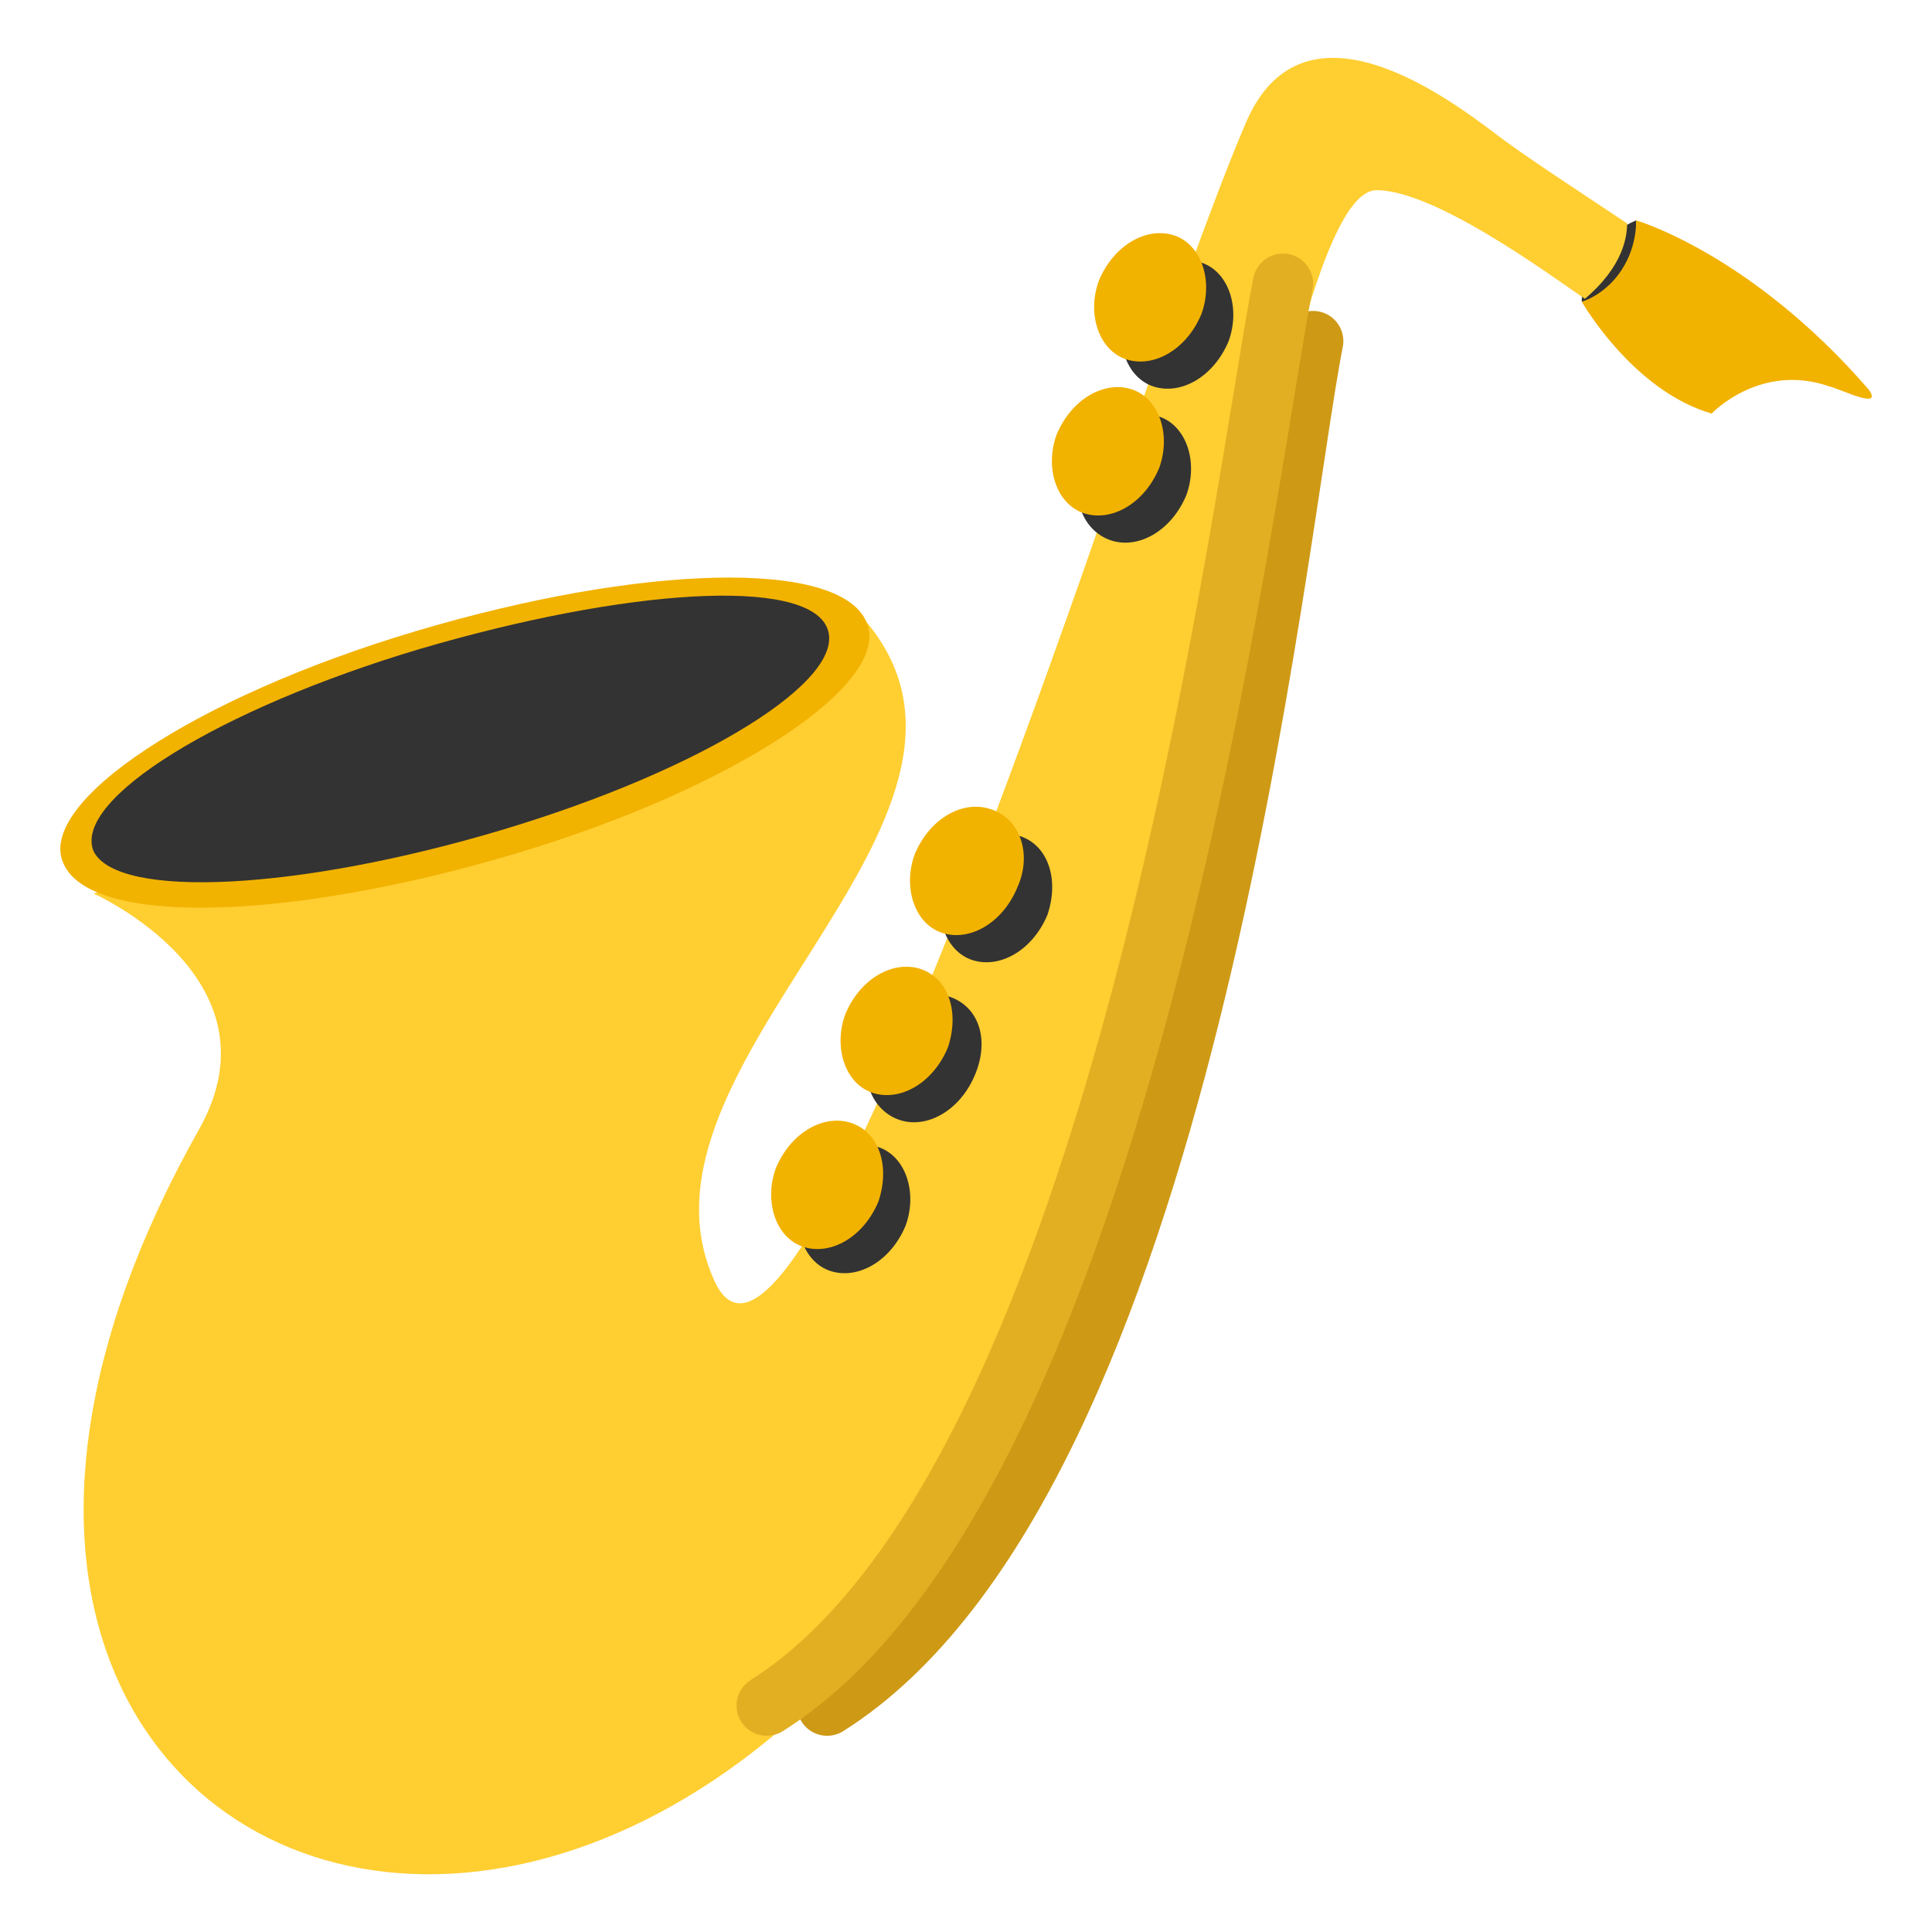 <svg xmlns="http://www.w3.org/2000/svg" viewBox="0 0 64 64" enable-background="new 0 0 64 64"><path d="m52.4 10c0 0-.1-1.9 1.8-2.7 0 0 .2 2.1-1.8 2.7" fill="#333"/><path d="m53.9 7.4c-1.5-1-3.5-2.3-4.4-3-1.6-1.2-6.3-4.7-8.2-.4-1 2.3-2.7 7.1-3.5 9.4-5 14.6-11.9 33.6-14.1 29.1-3.4-7.2 10.5-15.3 5-21.9l-25.6 9c0 0 6.3 2.8 3.5 7.8-16.3 28.9 24.2 39.3 32.5-7.2 2.7-14.8 4.6-23.9 6.5-23.9 1.9 0 5.6 2.7 6.9 3.6 1.3-1.1 1.4-2.1 1.4-2.5" fill="#ffce31"/><path d="m39.8 8.7c-.9-.3-2 .3-2.5 1.5-.4 1.1 0 2.3.9 2.6.9.3 2-.3 2.5-1.5.4-1.1 0-2.3-.9-2.6" fill="#333"/><path d="m38.9 7.8c-.9-.3-2 .3-2.5 1.5-.4 1.1 0 2.3.9 2.6.9.3 2-.3 2.5-1.5.4-1.1 0-2.3-.9-2.6" fill="#f2b200"/><path d="m38.4 13.8c-.9-.3-2 .3-2.5 1.5s0 2.3.9 2.6c.9.3 2-.3 2.5-1.5.4-1.1 0-2.3-.9-2.6" fill="#333"/><path d="m37.5 12.9c-.9-.3-2 .3-2.5 1.5-.4 1.1 0 2.3.9 2.6.9.3 2-.3 2.5-1.5.4-1.1 0-2.3-.9-2.6" fill="#f2b200"/><path d="m33.8 27.7c-.9-.3-2 .3-2.5 1.5-.4 1.1 0 2.3.9 2.6.9.3 2-.3 2.5-1.5.4-1.2 0-2.3-.9-2.6" fill="#333"/><path d="m32.8 26.8c-.9-.3-2 .3-2.5 1.5-.4 1.1 0 2.3.9 2.6.9.3 2-.3 2.5-1.5.5-1.1.1-2.3-.9-2.6" fill="#f2b200"/><path d="m31.4 33c-.9-.3-2 .3-2.5 1.5s0 2.3.9 2.6c.9.3 2-.3 2.5-1.5.5-1.2.1-2.3-.9-2.6" fill="#333"/><path d="m30.5 32.1c-.9-.3-2 .3-2.5 1.5-.4 1.1 0 2.3.9 2.6.9.3 2-.3 2.5-1.5.4-1.2 0-2.3-.9-2.6" fill="#f2b200"/><path d="m29.1 38c-.9-.3-2 .3-2.5 1.5-.4 1.1 0 2.3.9 2.6.9.3 2-.3 2.5-1.5.4-1.1 0-2.3-.9-2.6" fill="#333"/><g fill="#f2b200"><path d="m28.2 37.2c-.9-.3-2 .3-2.5 1.5-.4 1.1 0 2.3.9 2.6.9.3 2-.3 2.5-1.5.4-1.2 0-2.3-.9-2.6"/><path d="m54.2 7.3c0 1.2-.7 2.3-1.8 2.7.3.5 1.9 3 4.3 3.7 0 0 1.6-1.7 3.9-.9.4.1 1.8.8 1.3.1-3.9-4.5-7.7-5.6-7.7-5.6"/><path d="m28.7 20.6c.9 2-4.3 5.5-11.7 7.7-7.4 2.2-14 2.4-14.9.3-.9-2 4.3-5.5 11.7-7.7s14-2.4 14.9-.3"/></g><path d="m27.4 20.8c.7 1.7-4.1 4.7-10.8 6.7-6.7 2-12.7 2.3-13.5.7-.7-1.7 4.1-4.7 10.8-6.7 6.8-2 12.8-2.4 13.5-.7" fill="#333"/><g fill="none" stroke-linecap="round" stroke-width="2" stroke-miterlimit="10"><path d="m43.5 11.3c-1.3 6.6-4.2 37.7-16.1 45.2" stroke="#ce9915"/><path d="M42.5,9.4C41.2,16,37.3,49,25.4,56.5" stroke="#e2af23"/></g></svg>